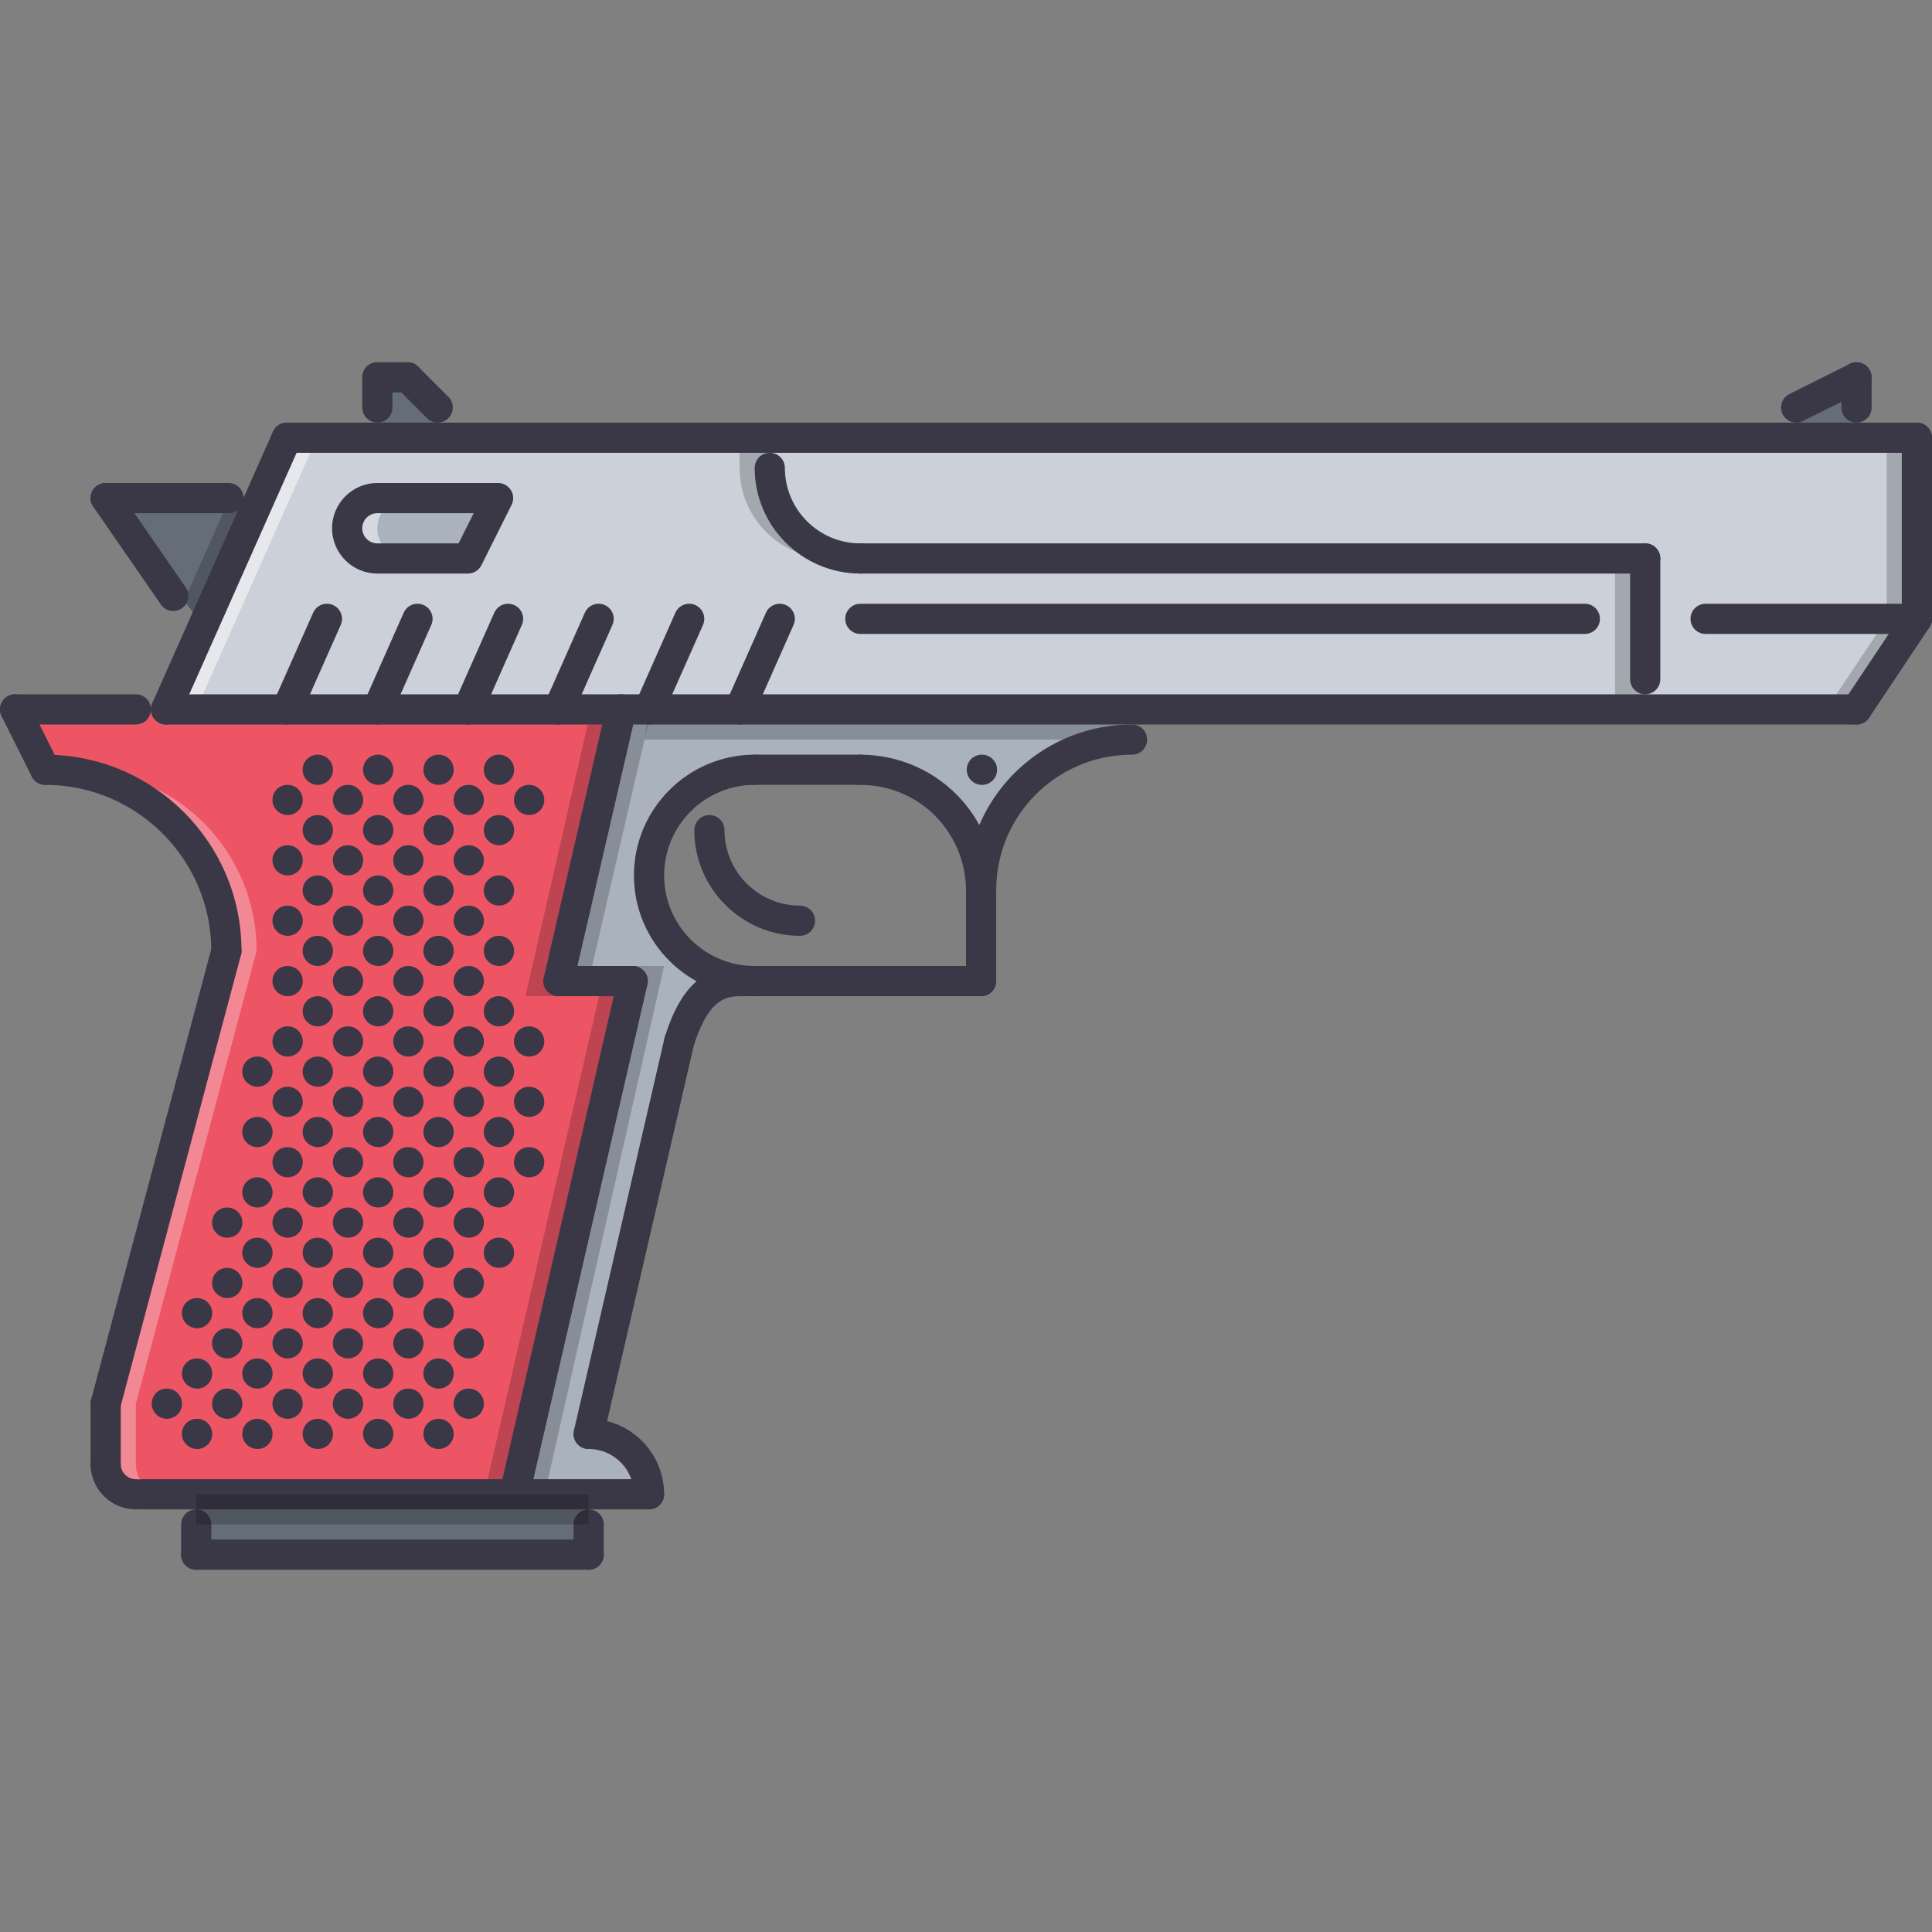 <?xml version="1.0" encoding="iso-8859-1"?>
<!-- Generator: Adobe Illustrator 19.0.0, SVG Export Plug-In . SVG Version: 6.00 Build 0)  -->
<svg version="1.1" id="Capa_1" xmlns="http://www.w3.org/2000/svg" xmlns:xlink="http://www.w3.org/1999/xlink" x="0px" y="0px"
	 viewBox="0 0 511.205 511.205" style="enable-background:new 0 0 511.205 511.205;" xml:space="preserve">
<rect x="0" y="0" width="511.205" height="511.205" fill="#808080" stroke="none"/>
<polygon style="fill:#656D78;" points="53.838,165.664 27.956,131.795 68.784,131.795 "/>
<path style="fill:#AAB2BD;" d="M227.646,203.683h-27.957c-15.413,0-27.956,12.539-27.956,27.957
	c0,15.417,12.543,27.956,27.956,27.956h-3.994c-8.868,0-13.019,6.708-15.975,15.976L155.757,379.41
	c8.869,0,15.976,7.114,15.976,15.976h-35.625l31.312-135.789h-19.649l16.614-71.888h7.349h23.962h103.839v7.987
	c-16.537,0-30.749,10.062-36.825,24.36c-1.997,4.793-3.112,10.066-3.112,15.577c0-8.065-3.035-15.495-7.988-21.166
	C245.774,207.837,237.232,203.683,227.646,203.683z"/>
<path style="fill:#ED5565;" d="M3.994,187.708h31.95h7.987h31.95h23.963h23.963h23.963h16.614l-16.614,71.888h19.649
	l-31.312,135.789H37.699h-1.755c-4.392,0-7.987-3.597-7.987-7.987v-15.976l31.95-119.813c0-26.518-21.404-47.926-47.926-47.926
	L3.994,187.708z"/>
<g style="opacity:0.2;">
	<polygon points="167.739,255.602 136.108,395.385 144.096,395.385 175.726,255.602 	"/>
	<polygon points="155.757,259.596 172.373,187.708 171.733,187.708 164.384,187.708 147.77,259.596 	"/>
</g>
<g style="opacity:0.2;">
	<polygon points="147.021,263.59 164.384,187.708 156.397,187.708 139.034,263.59 	"/>
	<polygon points="159.431,259.596 128.121,395.385 136.108,395.385 167.419,259.596 	"/>
</g>
<g style="opacity:0.3;">
	<path style="fill:#FFFFFF;" d="M35.944,387.398v-15.976l31.95-119.813c0-26.518-21.404-47.926-47.925-47.926
		c0,0,40.499,9.984,39.938,47.926L27.956,371.422v15.976c0,4.391,3.596,7.987,7.987,7.987h1.755h6.232
		C39.54,395.385,35.944,391.789,35.944,387.398z"/>
</g>
<rect x="51.922" y="395.382" style="fill:#656D78;" width="103.84" height="15.975"/>
<g>
	<path style="fill:#3A3847;" d="M259.837,207.677c-2.207,0-4.032-1.786-4.032-3.994c0-2.207,1.747-3.993,3.947-3.993h0.085
		c2.2,0,3.994,1.786,3.994,3.993C263.831,205.891,262.038,207.677,259.837,207.677z"/>
	<path style="fill:#3A3847;" d="M44.173,375.415c-2.207,0-4.033-1.785-4.033-3.993s1.748-3.994,3.947-3.994h0.086
		c2.2,0,3.994,1.786,3.994,3.994S46.373,375.415,44.173,375.415z"/>
	<path style="fill:#3A3847;" d="M52.161,383.404c-2.207,0-4.032-1.786-4.032-3.994c0-2.207,1.747-3.994,3.946-3.994h0.086
		c2.2,0,3.994,1.787,3.994,3.994C56.155,381.618,54.361,383.404,52.161,383.404z"/>
	<path style="fill:#3A3847;" d="M52.161,367.428c-2.207,0-4.032-1.786-4.032-3.993c0-2.208,1.747-3.994,3.946-3.994h0.086
		c2.2,0,3.994,1.786,3.994,3.994C56.155,365.642,54.361,367.428,52.161,367.428z"/>
	<path style="fill:#3A3847;" d="M60.149,375.415c-2.208,0-4.033-1.785-4.033-3.993s1.747-3.994,3.947-3.994h0.086
		c2.199,0,3.993,1.786,3.993,3.994S62.348,375.415,60.149,375.415z"/>
	<path style="fill:#3A3847;" d="M68.136,383.404c-2.208,0-4.033-1.786-4.033-3.994c0-2.207,1.747-3.994,3.947-3.994h0.086
		c2.199,0,3.993,1.787,3.993,3.994C72.129,381.618,70.335,383.404,68.136,383.404z"/>
	<path style="fill:#3A3847;" d="M52.161,351.454c-2.207,0-4.032-1.786-4.032-3.994s1.747-3.993,3.946-3.993h0.086
		c2.2,0,3.994,1.785,3.994,3.993S54.361,351.454,52.161,351.454z"/>
	<path style="fill:#3A3847;" d="M60.149,359.441c-2.208,0-4.033-1.786-4.033-3.994c0-2.207,1.747-3.993,3.947-3.993h0.086
		c2.199,0,3.993,1.786,3.993,3.993C64.142,357.655,62.348,359.441,60.149,359.441z"/>
	<path style="fill:#3A3847;" d="M68.136,367.428c-2.208,0-4.033-1.786-4.033-3.993c0-2.208,1.747-3.994,3.947-3.994h0.086
		c2.199,0,3.993,1.786,3.993,3.994C72.129,365.642,70.335,367.428,68.136,367.428z"/>
	<path style="fill:#3A3847;" d="M76.123,375.415c-2.207,0-4.032-1.785-4.032-3.993s1.747-3.994,3.946-3.994h0.086
		c2.2,0,3.994,1.786,3.994,3.994S78.324,375.415,76.123,375.415z"/>
	<path style="fill:#3A3847;" d="M84.111,383.404c-2.207,0-4.032-1.786-4.032-3.994c0-2.207,1.747-3.994,3.946-3.994h0.086
		c2.2,0,3.994,1.787,3.994,3.994C88.105,381.618,86.311,383.404,84.111,383.404z"/>
	<path style="fill:#3A3847;" d="M60.149,343.466c-2.208,0-4.033-1.787-4.033-3.994c0-2.208,1.747-3.994,3.947-3.994h0.086
		c2.199,0,3.993,1.786,3.993,3.994C64.142,341.679,62.348,343.466,60.149,343.466z"/>
	<path style="fill:#3A3847;" d="M68.136,351.454c-2.208,0-4.033-1.786-4.033-3.994s1.747-3.993,3.947-3.993h0.086
		c2.199,0,3.993,1.785,3.993,3.993S70.335,351.454,68.136,351.454z"/>
	<path style="fill:#3A3847;" d="M76.123,359.441c-2.207,0-4.032-1.786-4.032-3.994c0-2.207,1.747-3.993,3.946-3.993h0.086
		c2.2,0,3.994,1.786,3.994,3.993C80.118,357.655,78.324,359.441,76.123,359.441z"/>
	<path style="fill:#3A3847;" d="M84.111,367.428c-2.207,0-4.032-1.786-4.032-3.993c0-2.208,1.747-3.994,3.946-3.994h0.086
		c2.2,0,3.994,1.786,3.994,3.994C88.105,365.642,86.311,367.428,84.111,367.428z"/>
	<path style="fill:#3A3847;" d="M92.099,375.415c-2.208,0-4.033-1.785-4.033-3.993s1.747-3.994,3.947-3.994h0.086
		c2.199,0,3.993,1.786,3.993,3.994S94.298,375.415,92.099,375.415z"/>
	<path style="fill:#3A3847;" d="M100.086,383.404c-2.208,0-4.033-1.786-4.033-3.994c0-2.207,1.748-3.994,3.947-3.994h0.086
		c2.199,0,3.994,1.787,3.994,3.994C104.081,381.618,102.286,383.404,100.086,383.404z"/>
	<path style="fill:#3A3847;" d="M60.149,327.491c-2.208,0-4.033-1.786-4.033-3.994c0-2.207,1.747-3.993,3.947-3.993h0.086
		c2.199,0,3.993,1.786,3.993,3.993C64.142,325.705,62.348,327.491,60.149,327.491z"/>
	<path style="fill:#3A3847;" d="M68.136,335.478c-2.208,0-4.033-1.786-4.033-3.994c0-2.207,1.747-3.993,3.947-3.993h0.086
		c2.199,0,3.993,1.786,3.993,3.993C72.129,333.692,70.335,335.478,68.136,335.478z"/>
	<path style="fill:#3A3847;" d="M76.123,343.466c-2.207,0-4.032-1.787-4.032-3.994c0-2.208,1.747-3.994,3.946-3.994h0.086
		c2.2,0,3.994,1.786,3.994,3.994C80.118,341.679,78.324,343.466,76.123,343.466z"/>
	<path style="fill:#3A3847;" d="M84.111,351.454c-2.207,0-4.032-1.786-4.032-3.994s1.747-3.993,3.946-3.993h0.086
		c2.2,0,3.994,1.785,3.994,3.993S86.311,351.454,84.111,351.454z"/>
	<path style="fill:#3A3847;" d="M92.099,359.441c-2.208,0-4.033-1.786-4.033-3.994c0-2.207,1.747-3.993,3.947-3.993h0.086
		c2.199,0,3.993,1.786,3.993,3.993C96.092,357.655,94.298,359.441,92.099,359.441z"/>
	<path style="fill:#3A3847;" d="M100.086,367.428c-2.208,0-4.033-1.786-4.033-3.993c0-2.208,1.748-3.994,3.947-3.994h0.086
		c2.199,0,3.994,1.786,3.994,3.994C104.081,365.642,102.286,367.428,100.086,367.428z"/>
	<path style="fill:#3A3847;" d="M108.074,375.415c-2.207,0-4.032-1.785-4.032-3.993s1.747-3.994,3.946-3.994h0.086
		c2.2,0,3.994,1.786,3.994,3.994S110.274,375.415,108.074,375.415z"/>
	<path style="fill:#3A3847;" d="M116.061,383.404c-2.207,0-4.032-1.786-4.032-3.994c0-2.207,1.747-3.994,3.947-3.994h0.085
		c2.2,0,3.994,1.787,3.994,3.994C120.055,381.618,118.261,383.404,116.061,383.404z"/>
	<path style="fill:#3A3847;" d="M68.136,319.503c-2.208,0-4.033-1.787-4.033-3.994s1.747-3.994,3.947-3.994h0.086
		c2.199,0,3.993,1.787,3.993,3.994S70.335,319.503,68.136,319.503z"/>
	<path style="fill:#3A3847;" d="M76.123,327.491c-2.207,0-4.032-1.786-4.032-3.994c0-2.207,1.747-3.993,3.946-3.993h0.086
		c2.2,0,3.994,1.786,3.994,3.993C80.118,325.705,78.324,327.491,76.123,327.491z"/>
	<path style="fill:#3A3847;" d="M84.111,335.478c-2.207,0-4.032-1.786-4.032-3.994c0-2.207,1.747-3.993,3.946-3.993h0.086
		c2.2,0,3.994,1.786,3.994,3.993C88.105,333.692,86.311,335.478,84.111,335.478z"/>
	<path style="fill:#3A3847;" d="M92.099,343.466c-2.208,0-4.033-1.787-4.033-3.994c0-2.208,1.747-3.994,3.947-3.994h0.086
		c2.199,0,3.993,1.786,3.993,3.994C96.092,341.679,94.298,343.466,92.099,343.466z"/>
	<path style="fill:#3A3847;" d="M100.086,351.454c-2.208,0-4.033-1.786-4.033-3.994s1.748-3.993,3.947-3.993h0.086
		c2.199,0,3.994,1.785,3.994,3.993S102.286,351.454,100.086,351.454z"/>
	<path style="fill:#3A3847;" d="M108.074,359.441c-2.207,0-4.032-1.786-4.032-3.994c0-2.207,1.747-3.993,3.946-3.993h0.086
		c2.2,0,3.994,1.786,3.994,3.993C112.068,357.655,110.274,359.441,108.074,359.441z"/>
	<path style="fill:#3A3847;" d="M116.061,367.428c-2.207,0-4.032-1.786-4.032-3.993c0-2.208,1.747-3.994,3.947-3.994h0.085
		c2.2,0,3.994,1.786,3.994,3.994C120.055,365.642,118.261,367.428,116.061,367.428z"/>
	<path style="fill:#3A3847;" d="M124.049,375.415c-2.208,0-4.033-1.785-4.033-3.993s1.747-3.994,3.947-3.994h0.086
		c2.199,0,3.993,1.786,3.993,3.994S126.248,375.415,124.049,375.415z"/>
	<path style="fill:#3A3847;" d="M68.136,303.528c-2.208,0-4.033-1.786-4.033-3.993c0-2.208,1.747-3.994,3.947-3.994h0.086
		c2.199,0,3.993,1.786,3.993,3.994C72.129,301.742,70.335,303.528,68.136,303.528z"/>
	<path style="fill:#3A3847;" d="M76.123,311.515c-2.207,0-4.032-1.786-4.032-3.993c0-2.208,1.747-3.994,3.946-3.994h0.086
		c2.2,0,3.994,1.786,3.994,3.994C80.118,309.729,78.324,311.515,76.123,311.515z"/>
	<path style="fill:#3A3847;" d="M84.111,319.503c-2.207,0-4.032-1.787-4.032-3.994s1.747-3.994,3.946-3.994h0.086
		c2.2,0,3.994,1.787,3.994,3.994S86.311,319.503,84.111,319.503z"/>
	<path style="fill:#3A3847;" d="M92.099,327.491c-2.208,0-4.033-1.786-4.033-3.994c0-2.207,1.747-3.993,3.947-3.993h0.086
		c2.199,0,3.993,1.786,3.993,3.993C96.092,325.705,94.298,327.491,92.099,327.491z"/>
	<path style="fill:#3A3847;" d="M100.086,335.478c-2.208,0-4.033-1.786-4.033-3.994c0-2.207,1.748-3.993,3.947-3.993h0.086
		c2.199,0,3.994,1.786,3.994,3.993C104.081,333.692,102.286,335.478,100.086,335.478z"/>
	<path style="fill:#3A3847;" d="M108.074,343.466c-2.207,0-4.032-1.787-4.032-3.994c0-2.208,1.747-3.994,3.946-3.994h0.086
		c2.2,0,3.994,1.786,3.994,3.994C112.068,341.679,110.274,343.466,108.074,343.466z"/>
	<path style="fill:#3A3847;" d="M116.061,351.454c-2.207,0-4.032-1.786-4.032-3.994s1.747-3.993,3.947-3.993h0.085
		c2.2,0,3.994,1.785,3.994,3.993S118.261,351.454,116.061,351.454z"/>
	<path style="fill:#3A3847;" d="M124.049,359.441c-2.208,0-4.033-1.786-4.033-3.994c0-2.207,1.747-3.993,3.947-3.993h0.086
		c2.199,0,3.993,1.786,3.993,3.993C128.042,357.655,126.248,359.441,124.049,359.441z"/>
	<path style="fill:#3A3847;" d="M68.136,287.552c-2.208,0-4.033-1.785-4.033-3.993s1.747-3.994,3.947-3.994h0.086
		c2.199,0,3.993,1.786,3.993,3.994S70.335,287.552,68.136,287.552z"/>
	<path style="fill:#3A3847;" d="M76.123,295.54c-2.207,0-4.032-1.786-4.032-3.994c0-2.207,1.747-3.994,3.946-3.994h0.086
		c2.2,0,3.994,1.787,3.994,3.994C80.118,293.754,78.324,295.54,76.123,295.54z"/>
	<path style="fill:#3A3847;" d="M84.111,303.528c-2.207,0-4.032-1.786-4.032-3.993c0-2.208,1.747-3.994,3.946-3.994h0.086
		c2.2,0,3.994,1.786,3.994,3.994C88.105,301.742,86.311,303.528,84.111,303.528z"/>
	<path style="fill:#3A3847;" d="M92.099,311.515c-2.208,0-4.033-1.786-4.033-3.993c0-2.208,1.747-3.994,3.947-3.994h0.086
		c2.199,0,3.993,1.786,3.993,3.994C96.092,309.729,94.298,311.515,92.099,311.515z"/>
	<path style="fill:#3A3847;" d="M100.086,319.503c-2.208,0-4.033-1.787-4.033-3.994s1.748-3.994,3.947-3.994h0.086
		c2.199,0,3.994,1.787,3.994,3.994S102.286,319.503,100.086,319.503z"/>
	<path style="fill:#3A3847;" d="M108.074,327.491c-2.207,0-4.032-1.786-4.032-3.994c0-2.207,1.747-3.993,3.946-3.993h0.086
		c2.2,0,3.994,1.786,3.994,3.993C112.068,325.705,110.274,327.491,108.074,327.491z"/>
	<path style="fill:#3A3847;" d="M116.061,335.478c-2.207,0-4.032-1.786-4.032-3.994c0-2.207,1.747-3.993,3.947-3.993h0.085
		c2.2,0,3.994,1.786,3.994,3.993C120.055,333.692,118.261,335.478,116.061,335.478z"/>
	<path style="fill:#3A3847;" d="M124.049,343.466c-2.208,0-4.033-1.787-4.033-3.994c0-2.208,1.747-3.994,3.947-3.994h0.086
		c2.199,0,3.993,1.786,3.993,3.994C128.042,341.679,126.248,343.466,124.049,343.466z"/>
	<path style="fill:#3A3847;" d="M76.123,279.565c-2.207,0-4.032-1.786-4.032-3.993c0-2.208,1.747-3.994,3.946-3.994h0.086
		c2.2,0,3.994,1.786,3.994,3.994C80.118,277.779,78.324,279.565,76.123,279.565z"/>
	<path style="fill:#3A3847;" d="M84.111,287.552c-2.207,0-4.032-1.785-4.032-3.993s1.747-3.994,3.946-3.994h0.086
		c2.2,0,3.994,1.786,3.994,3.994S86.311,287.552,84.111,287.552z"/>
	<path style="fill:#3A3847;" d="M92.099,295.54c-2.208,0-4.033-1.786-4.033-3.994c0-2.207,1.747-3.994,3.947-3.994h0.086
		c2.199,0,3.993,1.787,3.993,3.994C96.092,293.754,94.298,295.54,92.099,295.54z"/>
	<path style="fill:#3A3847;" d="M100.086,303.528c-2.208,0-4.033-1.786-4.033-3.993c0-2.208,1.748-3.994,3.947-3.994h0.086
		c2.199,0,3.994,1.786,3.994,3.994C104.081,301.742,102.286,303.528,100.086,303.528z"/>
	<path style="fill:#3A3847;" d="M108.074,311.515c-2.207,0-4.032-1.786-4.032-3.993c0-2.208,1.747-3.994,3.946-3.994h0.086
		c2.2,0,3.994,1.786,3.994,3.994C112.068,309.729,110.274,311.515,108.074,311.515z"/>
	<path style="fill:#3A3847;" d="M116.061,319.503c-2.207,0-4.032-1.787-4.032-3.994s1.747-3.994,3.947-3.994h0.085
		c2.2,0,3.994,1.787,3.994,3.994S118.261,319.503,116.061,319.503z"/>
	<path style="fill:#3A3847;" d="M124.049,327.491c-2.208,0-4.033-1.786-4.033-3.994c0-2.207,1.747-3.993,3.947-3.993h0.086
		c2.199,0,3.993,1.786,3.993,3.993C128.042,325.705,126.248,327.491,124.049,327.491z"/>
	<path style="fill:#3A3847;" d="M132.037,335.478c-2.208,0-4.033-1.786-4.033-3.994c0-2.207,1.748-3.993,3.947-3.993h0.086
		c2.199,0,3.994,1.786,3.994,3.993C136.031,333.692,134.236,335.478,132.037,335.478z"/>
	<path style="fill:#3A3847;" d="M76.123,263.59c-2.207,0-4.032-1.786-4.032-3.994c0-2.207,1.747-3.994,3.946-3.994h0.086
		c2.2,0,3.994,1.787,3.994,3.994C80.118,261.804,78.324,263.59,76.123,263.59z"/>
	<path style="fill:#3A3847;" d="M84.111,271.578c-2.207,0-4.032-1.786-4.032-3.994c0-2.207,1.747-3.993,3.946-3.993h0.086
		c2.2,0,3.994,1.786,3.994,3.993C88.105,269.791,86.311,271.578,84.111,271.578z"/>
	<path style="fill:#3A3847;" d="M92.099,279.565c-2.208,0-4.033-1.786-4.033-3.993c0-2.208,1.747-3.994,3.947-3.994h0.086
		c2.199,0,3.993,1.786,3.993,3.994C96.092,277.779,94.298,279.565,92.099,279.565z"/>
	<path style="fill:#3A3847;" d="M100.086,287.552c-2.208,0-4.033-1.785-4.033-3.993s1.748-3.994,3.947-3.994h0.086
		c2.199,0,3.994,1.786,3.994,3.994S102.286,287.552,100.086,287.552z"/>
	<path style="fill:#3A3847;" d="M108.074,295.54c-2.207,0-4.032-1.786-4.032-3.994c0-2.207,1.747-3.994,3.946-3.994h0.086
		c2.2,0,3.994,1.787,3.994,3.994C112.068,293.754,110.274,295.54,108.074,295.54z"/>
	<path style="fill:#3A3847;" d="M116.061,303.528c-2.207,0-4.032-1.786-4.032-3.993c0-2.208,1.747-3.994,3.947-3.994h0.085
		c2.2,0,3.994,1.786,3.994,3.994C120.055,301.742,118.261,303.528,116.061,303.528z"/>
	<path style="fill:#3A3847;" d="M124.049,311.515c-2.208,0-4.033-1.786-4.033-3.993c0-2.208,1.747-3.994,3.947-3.994h0.086
		c2.199,0,3.993,1.786,3.993,3.994C128.042,309.729,126.248,311.515,124.049,311.515z"/>
	<path style="fill:#3A3847;" d="M132.037,319.503c-2.208,0-4.033-1.787-4.033-3.994s1.748-3.994,3.947-3.994h0.086
		c2.199,0,3.994,1.787,3.994,3.994S134.236,319.503,132.037,319.503z"/>
	<path style="fill:#3A3847;" d="M76.123,247.615c-2.207,0-4.032-1.786-4.032-3.993c0-2.208,1.747-3.994,3.946-3.994h0.086
		c2.2,0,3.994,1.786,3.994,3.994C80.118,245.829,78.324,247.615,76.123,247.615z"/>
	<path style="fill:#3A3847;" d="M84.111,255.602c-2.207,0-4.032-1.786-4.032-3.993c0-2.208,1.747-3.994,3.946-3.994h0.086
		c2.2,0,3.994,1.786,3.994,3.994C88.105,253.816,86.311,255.602,84.111,255.602z"/>
	<path style="fill:#3A3847;" d="M92.099,263.59c-2.208,0-4.033-1.786-4.033-3.994c0-2.207,1.747-3.994,3.947-3.994h0.086
		c2.199,0,3.993,1.787,3.993,3.994C96.092,261.804,94.298,263.59,92.099,263.59z"/>
	<path style="fill:#3A3847;" d="M100.086,271.578c-2.208,0-4.033-1.786-4.033-3.994c0-2.207,1.748-3.993,3.947-3.993h0.086
		c2.199,0,3.994,1.786,3.994,3.993C104.081,269.791,102.286,271.578,100.086,271.578z"/>
	<path style="fill:#3A3847;" d="M108.074,279.565c-2.207,0-4.032-1.786-4.032-3.993c0-2.208,1.747-3.994,3.946-3.994h0.086
		c2.2,0,3.994,1.786,3.994,3.994C112.068,277.779,110.274,279.565,108.074,279.565z"/>
	<path style="fill:#3A3847;" d="M116.061,287.552c-2.207,0-4.032-1.785-4.032-3.993s1.747-3.994,3.947-3.994h0.085
		c2.2,0,3.994,1.786,3.994,3.994S118.261,287.552,116.061,287.552z"/>
	<path style="fill:#3A3847;" d="M124.049,295.54c-2.208,0-4.033-1.786-4.033-3.994c0-2.207,1.747-3.994,3.947-3.994h0.086
		c2.199,0,3.993,1.787,3.993,3.994C128.042,293.754,126.248,295.54,124.049,295.54z"/>
	<path style="fill:#3A3847;" d="M132.037,303.528c-2.208,0-4.033-1.786-4.033-3.993c0-2.208,1.748-3.994,3.947-3.994h0.086
		c2.199,0,3.994,1.786,3.994,3.994C136.031,301.742,134.236,303.528,132.037,303.528z"/>
	<path style="fill:#3A3847;" d="M140.024,311.515c-2.207,0-4.032-1.786-4.032-3.993c0-2.208,1.747-3.994,3.946-3.994h0.086
		c2.2,0,3.994,1.786,3.994,3.994C144.018,309.729,142.224,311.515,140.024,311.515z"/>
	<path style="fill:#3A3847;" d="M76.123,231.64c-2.207,0-4.032-1.787-4.032-3.994s1.747-3.994,3.946-3.994h0.086
		c2.2,0,3.994,1.787,3.994,3.994S78.324,231.64,76.123,231.64z"/>
	<path style="fill:#3A3847;" d="M84.111,239.627c-2.207,0-4.032-1.786-4.032-3.994c0-2.207,1.747-3.993,3.946-3.993h0.086
		c2.2,0,3.994,1.786,3.994,3.993C88.105,237.841,86.311,239.627,84.111,239.627z"/>
	<path style="fill:#3A3847;" d="M92.099,247.615c-2.208,0-4.033-1.786-4.033-3.993c0-2.208,1.747-3.994,3.947-3.994h0.086
		c2.199,0,3.993,1.786,3.993,3.994C96.092,245.829,94.298,247.615,92.099,247.615z"/>
	<path style="fill:#3A3847;" d="M100.086,255.602c-2.208,0-4.033-1.786-4.033-3.993c0-2.208,1.748-3.994,3.947-3.994h0.086
		c2.199,0,3.994,1.786,3.994,3.994C104.081,253.816,102.286,255.602,100.086,255.602z"/>
	<path style="fill:#3A3847;" d="M108.074,263.59c-2.207,0-4.032-1.786-4.032-3.994c0-2.207,1.747-3.994,3.946-3.994h0.086
		c2.2,0,3.994,1.787,3.994,3.994C112.068,261.804,110.274,263.59,108.074,263.59z"/>
	<path style="fill:#3A3847;" d="M116.061,271.578c-2.207,0-4.032-1.786-4.032-3.994c0-2.207,1.747-3.993,3.947-3.993h0.085
		c2.2,0,3.994,1.786,3.994,3.993C120.055,269.791,118.261,271.578,116.061,271.578z"/>
	<path style="fill:#3A3847;" d="M124.049,279.565c-2.208,0-4.033-1.786-4.033-3.993c0-2.208,1.747-3.994,3.947-3.994h0.086
		c2.199,0,3.993,1.786,3.993,3.994C128.042,277.779,126.248,279.565,124.049,279.565z"/>
	<path style="fill:#3A3847;" d="M132.037,287.552c-2.208,0-4.033-1.785-4.033-3.993s1.748-3.994,3.947-3.994h0.086
		c2.199,0,3.994,1.786,3.994,3.994S134.236,287.552,132.037,287.552z"/>
	<path style="fill:#3A3847;" d="M140.024,295.54c-2.207,0-4.032-1.786-4.032-3.994c0-2.207,1.747-3.994,3.946-3.994h0.086
		c2.2,0,3.994,1.787,3.994,3.994C144.018,293.754,142.224,295.54,140.024,295.54z"/>
	<path style="fill:#3A3847;" d="M76.123,215.664c-2.207,0-4.032-1.786-4.032-3.994c0-2.207,1.747-3.993,3.946-3.993h0.086
		c2.2,0,3.994,1.786,3.994,3.993C80.118,213.878,78.324,215.664,76.123,215.664z"/>
	<path style="fill:#3A3847;" d="M84.111,223.652c-2.207,0-4.032-1.786-4.032-3.993c0-2.208,1.747-3.994,3.946-3.994h0.086
		c2.2,0,3.994,1.786,3.994,3.994C88.105,221.866,86.311,223.652,84.111,223.652z"/>
	<path style="fill:#3A3847;" d="M92.099,231.64c-2.208,0-4.033-1.787-4.033-3.994s1.747-3.994,3.947-3.994h0.086
		c2.199,0,3.993,1.787,3.993,3.994S94.298,231.64,92.099,231.64z"/>
	<path style="fill:#3A3847;" d="M100.086,239.627c-2.208,0-4.033-1.786-4.033-3.994c0-2.207,1.748-3.993,3.947-3.993h0.086
		c2.199,0,3.994,1.786,3.994,3.993C104.081,237.841,102.286,239.627,100.086,239.627z"/>
	<path style="fill:#3A3847;" d="M108.074,247.615c-2.207,0-4.032-1.786-4.032-3.993c0-2.208,1.747-3.994,3.946-3.994h0.086
		c2.2,0,3.994,1.786,3.994,3.994C112.068,245.829,110.274,247.615,108.074,247.615z"/>
	<path style="fill:#3A3847;" d="M116.061,255.602c-2.207,0-4.032-1.786-4.032-3.993c0-2.208,1.747-3.994,3.947-3.994h0.085
		c2.2,0,3.994,1.786,3.994,3.994C120.055,253.816,118.261,255.602,116.061,255.602z"/>
	<path style="fill:#3A3847;" d="M124.049,263.59c-2.208,0-4.033-1.786-4.033-3.994c0-2.207,1.747-3.994,3.947-3.994h0.086
		c2.199,0,3.993,1.787,3.993,3.994C128.042,261.804,126.248,263.59,124.049,263.59z"/>
	<path style="fill:#3A3847;" d="M132.037,271.578c-2.208,0-4.033-1.786-4.033-3.994c0-2.207,1.748-3.993,3.947-3.993h0.086
		c2.199,0,3.994,1.786,3.994,3.993C136.031,269.791,134.236,271.578,132.037,271.578z"/>
	<path style="fill:#3A3847;" d="M140.024,279.565c-2.207,0-4.032-1.786-4.032-3.993c0-2.208,1.747-3.994,3.946-3.994h0.086
		c2.2,0,3.994,1.786,3.994,3.994C144.018,277.779,142.224,279.565,140.024,279.565z"/>
	<path style="fill:#3A3847;" d="M84.111,207.677c-2.207,0-4.032-1.786-4.032-3.994c0-2.207,1.747-3.993,3.946-3.993h0.086
		c2.2,0,3.994,1.786,3.994,3.993C88.105,205.891,86.311,207.677,84.111,207.677z"/>
	<path style="fill:#3A3847;" d="M92.099,215.664c-2.208,0-4.033-1.786-4.033-3.994c0-2.207,1.747-3.993,3.947-3.993h0.086
		c2.199,0,3.993,1.786,3.993,3.993C96.092,213.878,94.298,215.664,92.099,215.664z"/>
	<path style="fill:#3A3847;" d="M100.086,223.652c-2.208,0-4.033-1.786-4.033-3.993c0-2.208,1.748-3.994,3.947-3.994h0.086
		c2.199,0,3.994,1.786,3.994,3.994C104.081,221.866,102.286,223.652,100.086,223.652z"/>
	<path style="fill:#3A3847;" d="M108.074,231.64c-2.207,0-4.032-1.787-4.032-3.994s1.747-3.994,3.946-3.994h0.086
		c2.2,0,3.994,1.787,3.994,3.994S110.274,231.64,108.074,231.64z"/>
	<path style="fill:#3A3847;" d="M116.061,239.627c-2.207,0-4.032-1.786-4.032-3.994c0-2.207,1.747-3.993,3.947-3.993h0.085
		c2.2,0,3.994,1.786,3.994,3.993C120.055,237.841,118.261,239.627,116.061,239.627z"/>
	<path style="fill:#3A3847;" d="M124.049,247.615c-2.208,0-4.033-1.786-4.033-3.993c0-2.208,1.747-3.994,3.947-3.994h0.086
		c2.199,0,3.993,1.786,3.993,3.994C128.042,245.829,126.248,247.615,124.049,247.615z"/>
	<path style="fill:#3A3847;" d="M132.037,255.602c-2.208,0-4.033-1.786-4.033-3.993c0-2.208,1.748-3.994,3.947-3.994h0.086
		c2.199,0,3.994,1.786,3.994,3.994C136.031,253.816,134.236,255.602,132.037,255.602z"/>
	<path style="fill:#3A3847;" d="M100.086,207.677c-2.208,0-4.033-1.786-4.033-3.994c0-2.207,1.748-3.993,3.947-3.993h0.086
		c2.199,0,3.994,1.786,3.994,3.993C104.081,205.891,102.286,207.677,100.086,207.677z"/>
	<path style="fill:#3A3847;" d="M108.074,215.664c-2.207,0-4.032-1.786-4.032-3.994c0-2.207,1.747-3.993,3.946-3.993h0.086
		c2.2,0,3.994,1.786,3.994,3.993C112.068,213.878,110.274,215.664,108.074,215.664z"/>
	<path style="fill:#3A3847;" d="M116.061,223.652c-2.207,0-4.032-1.786-4.032-3.993c0-2.208,1.747-3.994,3.947-3.994h0.085
		c2.2,0,3.994,1.786,3.994,3.994C120.055,221.866,118.261,223.652,116.061,223.652z"/>
	<path style="fill:#3A3847;" d="M124.049,231.64c-2.208,0-4.033-1.787-4.033-3.994s1.747-3.994,3.947-3.994h0.086
		c2.199,0,3.993,1.787,3.993,3.994S126.248,231.64,124.049,231.64z"/>
	<path style="fill:#3A3847;" d="M132.037,239.627c-2.208,0-4.033-1.786-4.033-3.994c0-2.207,1.748-3.993,3.947-3.993h0.086
		c2.199,0,3.994,1.786,3.994,3.993C136.031,237.841,134.236,239.627,132.037,239.627z"/>
	<path style="fill:#3A3847;" d="M116.061,207.677c-2.207,0-4.032-1.786-4.032-3.994c0-2.207,1.747-3.993,3.947-3.993h0.085
		c2.2,0,3.994,1.786,3.994,3.993C120.055,205.891,118.261,207.677,116.061,207.677z"/>
	<path style="fill:#3A3847;" d="M124.049,215.664c-2.208,0-4.033-1.786-4.033-3.994c0-2.207,1.747-3.993,3.947-3.993h0.086
		c2.199,0,3.993,1.786,3.993,3.993C128.042,213.878,126.248,215.664,124.049,215.664z"/>
	<path style="fill:#3A3847;" d="M132.037,223.652c-2.208,0-4.033-1.786-4.033-3.993c0-2.208,1.748-3.994,3.947-3.994h0.086
		c2.199,0,3.994,1.786,3.994,3.994C136.031,221.866,134.236,223.652,132.037,223.652z"/>
	<path style="fill:#3A3847;" d="M132.037,207.677c-2.208,0-4.033-1.786-4.033-3.994c0-2.207,1.748-3.993,3.947-3.993h0.086
		c2.199,0,3.994,1.786,3.994,3.993C136.031,205.891,134.236,207.677,132.037,207.677z"/>
	<path style="fill:#3A3847;" d="M140.024,215.664c-2.207,0-4.032-1.786-4.032-3.994c0-2.207,1.747-3.993,3.946-3.993h0.086
		c2.2,0,3.994,1.786,3.994,3.993C144.018,213.878,142.224,215.664,140.024,215.664z"/>
</g>
<path style="fill:#AAB2BD;" d="M131.794,131.795l-7.987,15.975H99.844c-4.392,0-7.987-3.596-7.987-7.987s3.596-7.987,7.987-7.987
	h31.95V131.795z"/>
<g style="opacity:0.5;">
	<path style="fill:#FFFFFF;" d="M99.844,139.783c0-4.392,3.597-7.987,7.988-7.987h-7.988c-4.392,0-7.987,3.596-7.987,7.987
		s3.596,7.987,7.987,7.987h7.988C103.441,147.77,99.844,144.174,99.844,139.783z"/>
</g>
<path style="fill:#CCD1D9;" d="M123.807,147.77l7.987-15.975h-31.95c-4.392,0-7.987,3.596-7.987,7.987s3.596,7.987,7.987,7.987
	h23.963V147.77z M99.844,187.708H75.881h-31.95l31.95-71.889h127.802v7.988c0,13.26,10.702,23.962,23.963,23.962h207.677v31.95
	v7.988H299.534H195.695h-23.962h-7.349H147.77h-23.963L99.844,187.708L99.844,187.708z"/>
<g style="opacity:0.2;">
	<path d="M219.658,147.77h7.988c-13.261,0-23.963-10.702-23.963-23.962v-7.988h-7.988v7.988
		C195.695,137.068,206.397,147.77,219.658,147.77z"/>
	<polygon points="427.334,147.77 427.334,179.72 427.334,187.708 435.323,187.708 435.323,179.72 435.323,147.77 	"/>
</g>
<g style="opacity:0.2;">
	<polygon points="48.721,158.964 53.838,165.664 68.784,131.795 60.796,131.795 	"/>
</g>
<g style="opacity:0.5;">
	<polygon style="fill:#FFFFFF;" points="75.881,115.82 43.931,187.708 51.919,187.708 83.87,115.82 	"/>
</g>
<g style="opacity:0.2;">
	<polygon points="195.695,187.708 171.733,187.708 170.524,195.696 171.733,195.696 195.695,195.696 299.534,195.696 
		299.534,187.708 	"/>
</g>
<path style="fill:#CCD1D9;" d="M507.21,163.746l-15.976,23.963h-55.912v-7.988v-31.95H227.646
	c-13.261,0-23.963-10.702-23.963-23.962v-7.988H507.21L507.21,163.746L507.21,163.746z"/>
<g style="opacity:0.2;">
	<polygon points="499.223,115.82 499.223,163.746 483.248,187.708 491.235,187.708 507.21,163.746 507.21,115.82 	"/>
</g>
<g>
	<polygon style="fill:#656D78;" points="115.82,115.82 99.844,115.82 99.844,99.845 107.832,99.845 115.82,107.832 	"/>
	<polygon style="fill:#656D78;" points="475.26,115.82 491.235,115.82 491.235,99.845 475.26,107.832 	"/>
</g>
<g>
	<path style="fill:#3A3847;" d="M507.21,167.74c-2.208,0-3.994-1.787-3.994-3.994V115.82c0-2.207,1.786-3.993,3.994-3.993
		s3.993,1.786,3.993,3.993v47.926C511.204,165.953,509.418,167.74,507.21,167.74z"/>
	<path style="fill:#3A3847;" d="M491.235,191.702c-0.764,0-1.536-0.218-2.215-0.671c-1.833-1.225-2.332-3.701-1.107-5.538
		l15.975-23.963c1.232-1.837,3.713-2.316,5.538-1.107c1.833,1.225,2.333,3.701,1.108,5.538l-15.976,23.963
		C493.786,191.078,492.522,191.702,491.235,191.702z"/>
	<path style="fill:#3A3847;" d="M491.235,191.702H43.931c-2.207,0-3.993-1.786-3.993-3.993c0-2.208,1.786-3.994,3.993-3.994h447.304
		c2.208,0,3.994,1.786,3.994,3.994C495.229,189.915,493.443,191.702,491.235,191.702z"/>
	<path style="fill:#3A3847;" d="M259.596,239.627c-2.208,0-3.994-1.786-3.994-3.994c0-5.908,1.146-11.665,3.416-17.113
		c6.936-16.303,22.832-26.818,40.516-26.818c2.207,0,3.994,1.786,3.994,3.994c0,2.207-1.787,3.994-3.994,3.994
		c-14.478,0-27.488,8.607-33.151,21.931c-1.849,4.438-2.793,9.165-2.793,14.013C263.589,237.841,261.803,239.627,259.596,239.627z"
		/>
	<path style="fill:#3A3847;" d="M259.596,263.59c-2.208,0-3.994-1.786-3.994-3.994v-23.963c0-2.207,1.786-3.993,3.994-3.993
		c2.207,0,3.993,1.786,3.993,3.993v23.963C263.589,261.804,261.803,263.59,259.596,263.59z"/>
	<path style="fill:#3A3847;" d="M259.596,263.59h-63.901c-2.207,0-3.993-1.786-3.993-3.994c0-2.207,1.786-3.994,3.993-3.994h63.901
		c2.207,0,3.993,1.787,3.993,3.994C263.589,261.804,261.803,263.59,259.596,263.59z"/>
	<path style="fill:#3A3847;" d="M179.72,279.565c-0.397,0-0.812-0.054-1.217-0.187c-2.099-0.671-3.261-2.918-2.59-5.016
		c2.785-8.736,7.551-18.761,19.781-18.761c2.208,0,3.994,1.787,3.994,3.994c0,2.208-1.786,3.994-3.994,3.994
		c-4.781,0-8.674,2.246-12.168,13.198C182.981,278.489,181.413,279.565,179.72,279.565z"/>
	<path style="fill:#3A3847;" d="M155.757,383.404c-0.296,0-0.593-0.031-0.896-0.102c-2.153-0.491-3.487-2.637-2.996-4.789
		l23.963-103.839c0.499-2.153,2.621-3.486,4.789-2.995c2.153,0.499,3.487,2.645,2.996,4.789L159.65,380.307
		C159.221,382.156,157.575,383.404,155.757,383.404z"/>
	<path style="fill:#3A3847;" d="M136.108,399.378c-0.296,0-0.593-0.031-0.896-0.102c-2.153-0.491-3.487-2.636-2.995-4.789
		l31.311-135.789c0.499-2.148,2.613-3.475,4.789-2.994c2.153,0.494,3.487,2.64,2.995,4.789L140,396.282
		C139.572,398.13,137.934,399.378,136.108,399.378z"/>
	<path style="fill:#3A3847;" d="M147.77,263.59c-0.297,0-0.593-0.031-0.897-0.102c-2.152-0.499-3.494-2.645-2.995-4.794
		l16.615-71.888c0.499-2.141,2.636-3.486,4.789-2.991c2.152,0.499,3.494,2.645,2.995,4.793l-16.614,71.889
		C151.233,262.342,149.587,263.59,147.77,263.59z"/>
	<path style="fill:#3A3847;" d="M171.733,399.378H37.699c-2.207,0-3.993-1.786-3.993-3.993c0-2.208,1.786-3.994,3.993-3.994h134.034
		c2.207,0,3.993,1.786,3.993,3.994C175.726,397.592,173.94,399.378,171.733,399.378z"/>
	<path style="fill:#3A3847;" d="M27.956,375.415c-0.336,0-0.687-0.039-1.029-0.132c-2.13-0.569-3.401-2.754-2.832-4.892
		l31.95-119.813c0.569-2.125,2.746-3.408,4.891-2.827c2.13,0.565,3.401,2.754,2.832,4.887l-31.95,119.814
		C31.341,374.238,29.727,375.415,27.956,375.415z"/>
	<path style="fill:#3A3847;" d="M59.907,255.602c-2.208,0-3.994-1.786-3.994-3.993c0-24.225-19.711-43.932-43.932-43.932
		c-2.207,0-3.993-1.786-3.993-3.994c0-2.207,1.786-3.993,3.993-3.993c28.628,0,51.92,23.291,51.92,51.919
		C63.901,253.816,62.114,255.602,59.907,255.602z"/>
	<path style="fill:#3A3847;" d="M507.21,119.814H75.881c-2.207,0-3.993-1.786-3.993-3.994c0-2.207,1.786-3.993,3.993-3.993H507.21
		c2.208,0,3.993,1.786,3.993,3.993C511.204,118.028,509.418,119.814,507.21,119.814z"/>
	<path style="fill:#3A3847;" d="M43.931,191.702c-0.546,0-1.092-0.109-1.622-0.343c-2.013-0.897-2.925-3.257-2.028-5.273
		l31.95-71.888c0.905-2.024,3.253-2.913,5.273-2.028c2.013,0.897,2.925,3.257,2.028,5.273l-31.95,71.888
		C46.919,190.821,45.46,191.702,43.931,191.702z"/>
	<path style="fill:#3A3847;" d="M195.695,191.702c-0.546,0-1.092-0.109-1.622-0.343c-2.013-0.894-2.925-3.253-2.028-5.27
		l10.624-23.963c0.897-2.02,3.261-2.929,5.273-2.031c2.013,0.893,2.925,3.253,2.028,5.269l-10.624,23.963
		C198.683,190.817,197.224,191.702,195.695,191.702z"/>
	<path style="fill:#3A3847;" d="M171.733,191.702c-0.546,0-1.093-0.109-1.623-0.343c-2.013-0.894-2.925-3.253-2.028-5.27
		l10.625-23.963c0.896-2.02,3.26-2.929,5.272-2.031c2.013,0.893,2.925,3.253,2.028,5.269l-10.624,23.963
		C174.72,190.817,173.261,191.702,171.733,191.702z"/>
	<path style="fill:#3A3847;" d="M147.77,191.702c-0.546,0-1.092-0.109-1.623-0.343c-2.012-0.894-2.925-3.253-2.027-5.27
		l10.624-23.963c0.896-2.02,3.261-2.929,5.272-2.031c2.013,0.893,2.926,3.253,2.028,5.269l-10.624,23.963
		C150.757,190.817,149.298,191.702,147.77,191.702z"/>
	<path style="fill:#3A3847;" d="M123.807,191.702c-0.546,0-1.092-0.109-1.622-0.343c-2.013-0.894-2.926-3.253-2.028-5.27
		l10.624-23.963c0.904-2.02,3.261-2.929,5.273-2.031c2.012,0.893,2.925,3.253,2.027,5.269l-10.624,23.963
		C126.794,190.817,125.336,191.702,123.807,191.702z"/>
	<path style="fill:#3A3847;" d="M99.844,191.702c-0.546,0-1.092-0.109-1.622-0.343c-2.013-0.894-2.925-3.253-2.028-5.27
		l10.624-23.963c0.905-2.02,3.253-2.929,5.273-2.031c2.013,0.893,2.925,3.253,2.028,5.269l-10.625,23.963
		C102.831,190.817,101.373,191.702,99.844,191.702z"/>
	<path style="fill:#3A3847;" d="M75.881,191.702c-0.546,0-1.092-0.109-1.622-0.343c-2.013-0.894-2.925-3.253-2.028-5.27
		l10.624-23.963c0.897-2.02,3.253-2.929,5.273-2.031c2.013,0.893,2.925,3.253,2.028,5.269l-10.624,23.963
		C78.87,190.817,77.411,191.702,75.881,191.702z"/>
	<path style="fill:#3A3847;" d="M60.468,135.789H27.956c-2.208,0-3.994-1.786-3.994-3.993c0-2.208,1.786-3.994,3.994-3.994h32.512
		c2.208,0,3.994,1.786,3.994,3.994C64.462,134.002,62.676,135.789,60.468,135.789z"/>
	<path style="fill:#3A3847;" d="M45.85,161.67c-1.264,0-2.512-0.601-3.283-1.724l-17.895-25.881
		c-1.256-1.813-0.804-4.302,1.014-5.554c1.811-1.252,4.299-0.808,5.555,1.014l17.894,25.882c1.256,1.813,0.804,4.302-1.014,5.554
		C47.426,161.441,46.638,161.67,45.85,161.67z"/>
	<path style="fill:#3A3847;" d="M35.944,399.378c-6.606,0-11.981-5.374-11.981-11.98c0-2.208,1.786-3.994,3.994-3.994
		c2.207,0,3.994,1.786,3.994,3.994c0,2.207,1.794,3.993,3.993,3.993c2.208,0,3.994,1.786,3.994,3.994
		C39.938,397.592,38.152,399.378,35.944,399.378z"/>
	<path style="fill:#3A3847;" d="M35.944,191.702H3.994c-2.207,0-3.994-1.786-3.994-3.993c0-2.208,1.787-3.994,3.994-3.994h31.95
		c2.208,0,3.994,1.786,3.994,3.994C39.938,189.915,38.152,191.702,35.944,191.702z"/>
	<path style="fill:#3A3847;" d="M11.981,207.677c-1.458,0-2.87-0.808-3.572-2.208l-7.987-15.975
		c-0.983-1.974-0.188-4.372,1.786-5.359c1.981-0.979,4.368-0.19,5.358,1.787l7.988,15.975c0.982,1.974,0.187,4.372-1.787,5.359
		C13.19,207.54,12.581,207.677,11.981,207.677z"/>
	<path style="fill:#3A3847;" d="M171.733,399.378c-2.208,0-3.994-1.786-3.994-3.993c0-6.607-5.374-11.981-11.981-11.981
		c-2.207,0-3.994-1.786-3.994-3.994c0-2.207,1.787-3.994,3.994-3.994c11.015,0,19.969,8.963,19.969,19.97
		C175.726,397.592,173.94,399.378,171.733,399.378z"/>
	<path style="fill:#3A3847;" d="M155.757,415.354H51.919c-2.208,0-3.994-1.786-3.994-3.994c0-2.207,1.786-3.993,3.994-3.993h103.838
		c2.208,0,3.994,1.786,3.994,3.993C159.751,413.568,157.965,415.354,155.757,415.354z"/>
	<path style="fill:#3A3847;" d="M155.757,415.354c-2.207,0-3.994-1.786-3.994-3.994v-7.987c0-2.207,1.787-3.994,3.994-3.994
		c2.208,0,3.994,1.787,3.994,3.994v7.987C159.751,413.568,157.965,415.354,155.757,415.354z"/>
	<path style="fill:#3A3847;" d="M51.919,415.354c-2.208,0-3.994-1.786-3.994-3.994v-7.987c0-2.207,1.786-3.994,3.994-3.994
		c2.207,0,3.993,1.787,3.993,3.994v7.987C55.913,413.568,54.126,415.354,51.919,415.354z"/>
	<path style="fill:#3A3847;" d="M27.956,391.391c-2.208,0-3.994-1.786-3.994-3.993v-15.976c0-2.208,1.786-3.994,3.994-3.994
		c2.207,0,3.994,1.786,3.994,3.994v15.976C31.951,389.605,30.164,391.391,27.956,391.391z"/>
	<path style="fill:#3A3847;" d="M259.596,239.627c-2.208,0-3.994-1.786-3.994-3.994c0-6.786-2.488-13.369-7.005-18.537
		c-5.258-5.983-12.901-9.419-20.951-9.419c-2.208,0-3.994-1.786-3.994-3.994c0-2.207,1.786-3.993,3.994-3.993
		c10.343,0,20.171,4.423,26.958,12.141c5.795,6.635,8.985,15.086,8.985,23.803C263.589,237.841,261.803,239.627,259.596,239.627z"/>
	<path style="fill:#3A3847;" d="M199.689,263.59c-17.621,0-31.95-14.333-31.95-31.95s14.329-31.95,31.95-31.95
		c2.208,0,3.994,1.786,3.994,3.993c0,2.208-1.786,3.994-3.994,3.994c-13.214,0-23.963,10.749-23.963,23.963
		s10.749,23.962,23.963,23.962c2.208,0,3.994,1.787,3.994,3.994C203.683,261.804,201.897,263.59,199.689,263.59z"/>
	<path style="fill:#3A3847;" d="M227.646,207.677h-27.957c-2.207,0-3.994-1.786-3.994-3.994c0-2.207,1.787-3.993,3.994-3.993h27.957
		c2.207,0,3.993,1.786,3.993,3.993C231.639,205.891,229.853,207.677,227.646,207.677z"/>
	<path style="fill:#3A3847;" d="M211.67,247.615c-15.413,0-27.956-12.543-27.956-27.956c0-2.208,1.786-3.994,3.993-3.994
		c2.208,0,3.994,1.786,3.994,3.994c0,11.01,8.955,19.969,19.969,19.969c2.207,0,3.994,1.786,3.994,3.994
		C215.664,245.829,213.877,247.615,211.67,247.615z"/>
	<path style="fill:#3A3847;" d="M167.419,263.59H147.77c-2.208,0-3.994-1.786-3.994-3.994c0-2.207,1.786-3.994,3.994-3.994h19.649
		c2.207,0,3.993,1.787,3.993,3.994C171.413,261.804,169.626,263.59,167.419,263.59z"/>
	<path style="fill:#3A3847;" d="M435.323,183.714c-2.208,0-3.994-1.786-3.994-3.994v-31.95c0-2.207,1.786-3.993,3.994-3.993
		c2.207,0,3.993,1.786,3.993,3.993v31.95C439.316,181.928,437.53,183.714,435.323,183.714z"/>
	<path style="fill:#3A3847;" d="M435.323,151.764H227.646c-2.208,0-3.994-1.786-3.994-3.994c0-2.207,1.786-3.993,3.994-3.993
		h207.677c2.207,0,3.993,1.786,3.993,3.993C439.316,149.978,437.53,151.764,435.323,151.764z"/>
	<path style="fill:#3A3847;" d="M507.21,167.74h-55.913c-2.207,0-3.994-1.787-3.994-3.994c0-2.208,1.787-3.994,3.994-3.994h55.913
		c2.208,0,3.993,1.786,3.993,3.994C511.204,165.953,509.418,167.74,507.21,167.74z"/>
	<path style="fill:#3A3847;" d="M419.347,167.74H227.646c-2.208,0-3.994-1.787-3.994-3.994c0-2.208,1.786-3.994,3.994-3.994h191.701
		c2.208,0,3.993,1.786,3.993,3.994C423.34,165.953,421.555,167.74,419.347,167.74z"/>
	<path style="fill:#3A3847;" d="M227.646,151.764c-15.414,0-27.957-12.543-27.957-27.956c0-2.208,1.786-3.994,3.994-3.994
		c2.207,0,3.993,1.786,3.993,3.994c0,11.01,8.955,19.969,19.97,19.969c2.207,0,3.993,1.786,3.993,3.993
		C231.639,149.978,229.853,151.764,227.646,151.764z"/>
	<path style="fill:#3A3847;" d="M123.807,151.764H99.844c-6.606,0-11.981-5.374-11.981-11.981c0-6.606,5.375-11.981,11.981-11.981
		h31.95c1.381,0,2.668,0.718,3.401,1.896c0.726,1.178,0.788,2.648,0.172,3.885l-7.988,15.976
		C126.701,150.91,125.321,151.764,123.807,151.764z M99.844,135.789c-2.199,0-3.993,1.791-3.993,3.994
		c0,2.204,1.794,3.994,3.993,3.994h21.498l3.994-7.988H99.844z"/>
	<path style="fill:#3A3847;" d="M115.82,111.827c-1.022,0-2.044-0.391-2.824-1.17l-7.987-7.988c-1.56-1.56-1.56-4.087,0-5.647
		c1.561-1.56,4.088-1.56,5.647,0l7.987,7.988c1.561,1.56,1.561,4.087,0,5.647C117.864,111.436,116.841,111.827,115.82,111.827z"/>
	<path style="fill:#3A3847;" d="M107.832,103.838h-7.988c-2.207,0-3.993-1.786-3.993-3.993c0-2.208,1.786-3.994,3.993-3.994h7.988
		c2.207,0,3.993,1.786,3.993,3.994C111.826,102.052,110.04,103.838,107.832,103.838z"/>
	<path style="fill:#3A3847;" d="M99.844,111.827c-2.207,0-3.993-1.786-3.993-3.994v-7.987c0-2.208,1.786-3.994,3.993-3.994
		c2.208,0,3.994,1.786,3.994,3.994v7.987C103.838,110.04,102.052,111.827,99.844,111.827z"/>
	<path style="fill:#3A3847;" d="M491.235,111.827c-2.207,0-3.993-1.786-3.993-3.994v-7.987c0-2.208,1.786-3.994,3.993-3.994
		c2.208,0,3.994,1.786,3.994,3.994v7.987C495.229,110.04,493.443,111.827,491.235,111.827z"/>
	<path style="fill:#3A3847;" d="M475.26,111.827c-1.459,0-2.871-0.808-3.572-2.208c-0.983-1.974-0.188-4.372,1.786-5.358
		l15.975-7.988c1.981-0.982,4.368-0.19,5.359,1.787c0.982,1.973,0.187,4.372-1.786,5.358l-15.976,7.987
		C476.469,111.69,475.861,111.827,475.26,111.827z"/>
</g>
<g style="opacity:0.2;">
	<rect x="51.922" y="395.382" width="103.84" height="7.987"/>
</g>
<g>
</g>
<g>
</g>
<g>
</g>
<g>
</g>
<g>
</g>
<g>
</g>
<g>
</g>
<g>
</g>
<g>
</g>
<g>
</g>
<g>
</g>
<g>
</g>
<g>
</g>
<g>
</g>
<g>
</g>
</svg>
